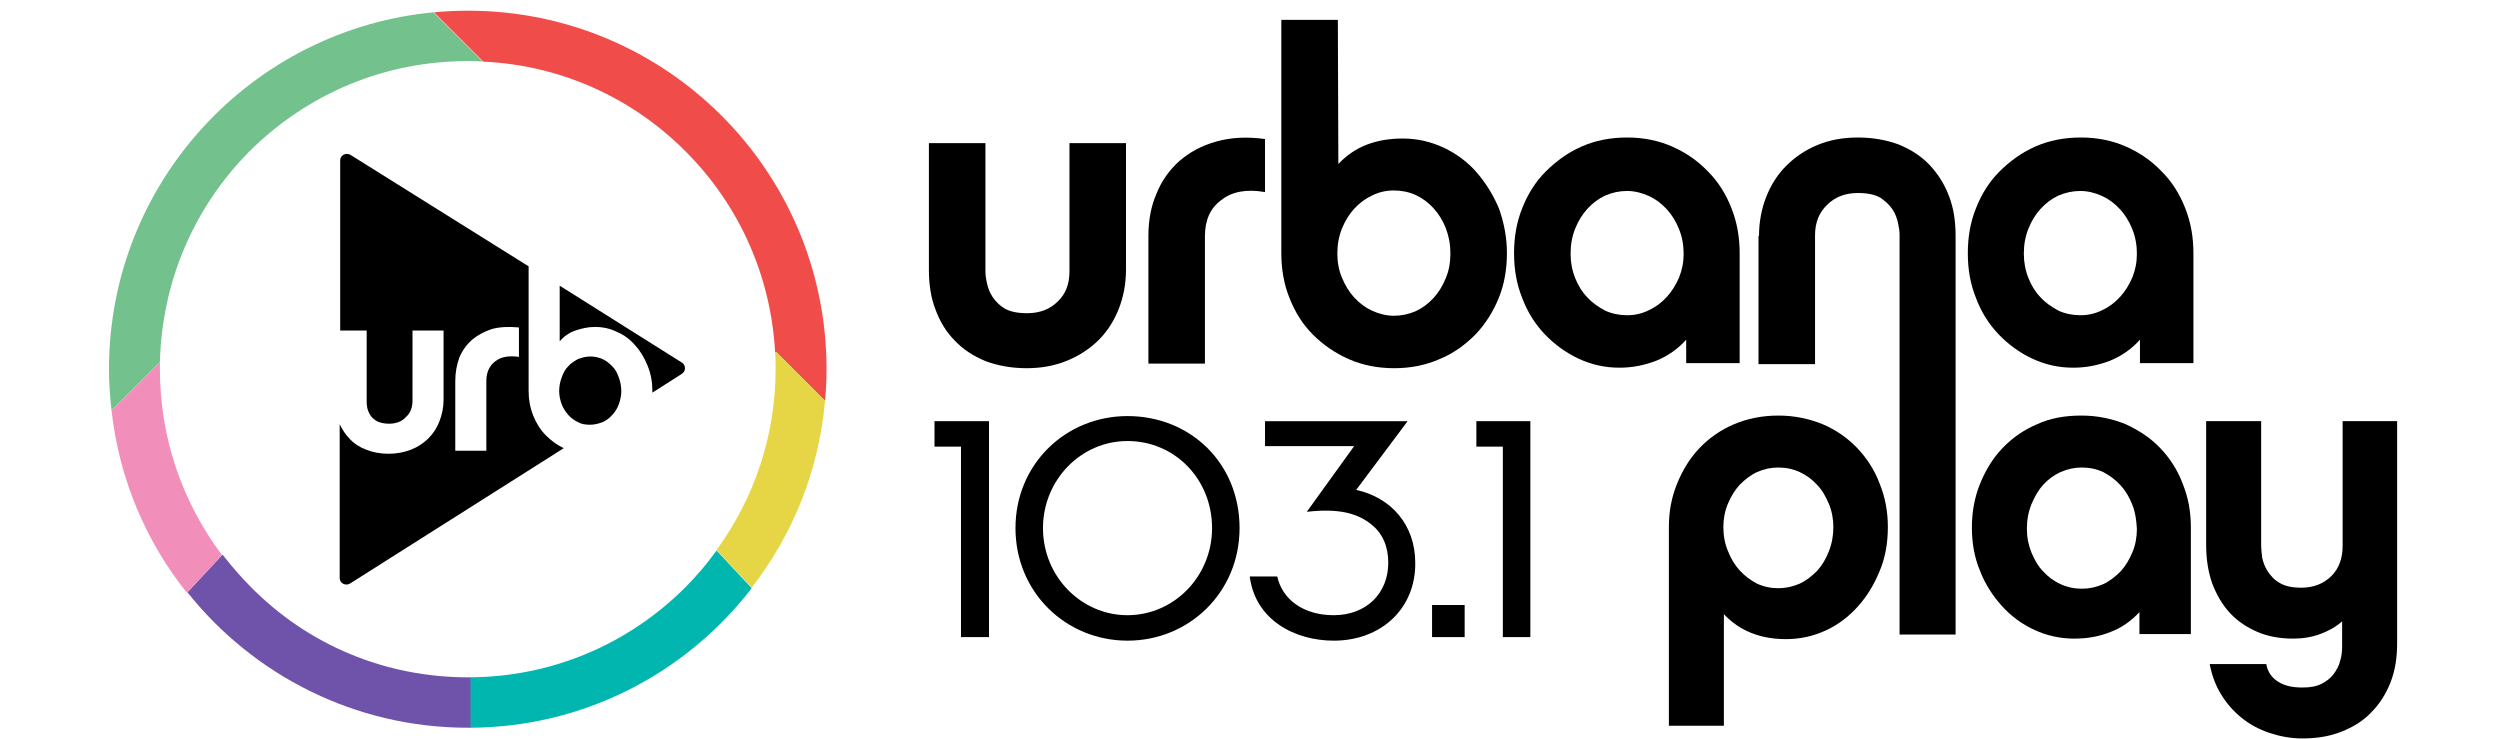 <?xml version="1.0" encoding="utf-8"?>
<!-- Generator: Adobe Illustrator 25.4.1, SVG Export Plug-In . SVG Version: 6.00 Build 0)  -->
<svg version="1.1" id="Capa_1" xmlns="http://www.w3.org/2000/svg" xmlns:xlink="http://www.w3.org/1999/xlink" x="0px" y="0px"
	 viewBox="0 0 490.9 145.2" style="enable-background:new 0 0 490.9 145.2;" xml:space="preserve">
<style type="text/css">
	.st0{fill-rule:evenodd;clip-rule:evenodd;fill:#EF4C4A;}
	.st1{fill-rule:evenodd;clip-rule:evenodd;fill:#E6D646;}
	.st2{fill-rule:evenodd;clip-rule:evenodd;fill:#00B6AF;}
	.st3{fill-rule:evenodd;clip-rule:evenodd;fill:#73C28D;}
	.st4{fill-rule:evenodd;clip-rule:evenodd;fill:#6F53AA;}
	.st5{fill-rule:evenodd;clip-rule:evenodd;fill:#F18FBA;}
	.st6{fill-rule:evenodd;clip-rule:evenodd;}
</style>
<g>
	<path class="st0" d="M162.3,72.5c0,2.1-0.1,4.2-0.3,6.2l-9.5-9.5l-0.3,0c-0.8-14.9-7-28.9-17.6-39.5C123.9,19,109.9,12.8,94.9,12.1
		l-9.5-9.5l0-0.2c2.2-0.2,4.3-0.3,6.5-0.3C130.8,2.1,162.3,33.6,162.3,72.5z"/>
	<path class="st1" d="M152.5,69.2l9.5,9.5c-1.2,13.8-6.4,26.4-14.4,36.7l-6.9-7.4c7.5-10.3,11.6-22.6,11.6-35.6c0-1.1,0-2.2-0.1-3.2
		L152.5,69.2z"/>
	<path class="st2" d="M140.7,108.1l6.9,7.4c-12.8,16.6-32.8,27.3-55.3,27.4V133c16-0.1,31-6.4,42.3-17.7
		C136.9,113,138.9,110.6,140.7,108.1z"/>
	<path class="st3" d="M85.3,2.6l9.5,9.5c-1-0.1-2-0.1-3-0.1c-16.2,0-31.3,6.3-42.8,17.7C38,40.8,31.8,55.4,31.4,71.1l-9.5,9.5
		c-0.3-2.6-0.5-5.3-0.5-8.1c0-36.7,28.1-66.8,63.9-70.1L85.3,2.6z"/>
	<path class="st4" d="M92.4,133v9.9c-0.2,0-0.3,0-0.5,0c-22.3,0-42.2-10.4-55.1-26.6l6.9-7.4c1.7,2.2,3.5,4.3,5.5,6.3
		C60.5,126.7,75.7,133,91.9,133C92,133,92.2,133,92.4,133z"/>
	<path class="st5" d="M43.6,109l-6.9,7.4c-8-10-13.3-22.3-14.8-35.8l9.5-9.5c0,0.5,0,1,0,1.4C31.4,85.8,35.7,98.5,43.6,109z"/>
</g>
<path class="st6" d="M120.2,71.9c-0.6-0.6-1.2-1.1-1.9-1.4c-0.7-0.3-1.5-0.5-2.4-0.5c-0.8,0-1.6,0.2-2.4,0.5
	c-0.7,0.4-1.4,0.8-1.9,1.4c-0.6,0.6-1,1.3-1.3,2.2c-0.3,0.8-0.5,1.7-0.5,2.7c0,0.9,0.2,1.8,0.5,2.6c0.3,0.8,0.8,1.5,1.3,2.1
	c0.6,0.6,1.2,1.1,1.9,1.4c0.7,0.4,1.5,0.5,2.4,0.5c0.8,0,1.6-0.2,2.4-0.5c0.7-0.3,1.4-0.8,1.9-1.4c0.6-0.6,1-1.3,1.3-2.1
	c0.3-0.8,0.5-1.7,0.5-2.6c0-1-0.2-1.9-0.5-2.7C121.2,73.2,120.8,72.5,120.2,71.9z"/>
<path class="st6" d="M133.9,71.2l-24-15.1l0,10.9c0.9-1,1.9-1.7,3.1-2.1c1.2-0.4,2.4-0.7,3.8-0.7c1.6,0,3,0.3,4.4,1
	c1.4,0.6,2.6,1.5,3.6,2.7c1,1.1,1.8,2.5,2.4,4c0.6,1.5,0.9,3.1,0.9,4.8c0,0.1,0,0.3,0,0.4l5.8-3.7C134.7,72.9,134.7,71.7,133.9,71.2
	z"/>
<path class="st6" d="M102,70.1c-1.9-0.3-3.5-0.1-4.7,0.8c-1.2,0.9-1.8,2.2-1.8,3.9v13.7h-6.1V74.8c0-1.7,0.3-3.2,0.8-4.6
	c0.6-1.4,1.4-2.5,2.5-3.5c1.1-0.9,2.4-1.6,3.9-2.1c1.5-0.4,3.3-0.5,5.3-0.3V70.1L102,70.1z M107.2,85.5c-1.1-1.1-1.9-2.4-2.5-3.9
	c-0.6-1.5-0.9-3.1-0.9-4.8V52.3L68.8,30.4c-0.9-0.5-2,0.1-2,1.1v33.4H72v13.8c0,0.3,0,0.8,0.1,1.3c0.1,0.5,0.3,1,0.6,1.5
	c0.3,0.5,0.8,0.9,1.3,1.2c0.6,0.3,1.4,0.5,2.4,0.5c1.3,0,2.5-0.4,3.3-1.3c0.9-0.8,1.3-1.9,1.3-3.2V64.9h6.1v13.6
	c0,1.5-0.3,2.9-0.8,4.2c-0.5,1.3-1.2,2.4-2.2,3.4c-0.9,0.9-2.1,1.7-3.4,2.2c-1.3,0.5-2.8,0.8-4.4,0.8c-1.7,0-3.1-0.3-4.4-0.8
	c-1.3-0.5-2.4-1.2-3.3-2.2c-0.8-0.8-1.4-1.8-1.9-2.8v30.2c0,1,1.1,1.6,2,1.1l42-26.6C109.4,87.4,108.2,86.5,107.2,85.5z"/>
<path class="st6" d="M221.1,53c0,2.7-0.5,5.3-1.4,7.6c-0.9,2.3-2.2,4.4-3.9,6.1c-1.7,1.7-3.8,3.1-6.2,4.1c-2.4,1-5.1,1.5-8,1.5
	c-3,0-5.7-0.5-8.1-1.4c-2.4-1-4.4-2.3-6-4c-1.7-1.7-2.9-3.7-3.8-6.1c-0.9-2.3-1.3-4.9-1.3-7.8V28.1h11.1v25.2c0,0.6,0.1,1.4,0.3,2.3
	c0.2,0.9,0.5,1.8,1.1,2.7c0.6,0.9,1.4,1.7,2.4,2.3c1.1,0.6,2.5,0.9,4.4,0.9c2.5,0,4.5-0.8,6-2.3c1.6-1.5,2.3-3.5,2.3-5.9V28.1h11.1
	V53z"/>
<path class="st6" d="M248.3,37.7c-3.5-0.6-6.4-0.1-8.5,1.6c-2.2,1.6-3.2,4-3.2,7.1v25h-11.1v-25c0-3.1,0.5-5.9,1.6-8.4
	c1-2.5,2.5-4.6,4.5-6.4c2-1.7,4.3-3,7.2-3.8c2.8-0.8,6-1,9.6-0.5V37.7z"/>
<path class="st6" d="M284.8,49.8c0-1.8-0.3-3.4-0.9-5c-0.6-1.5-1.4-2.8-2.4-3.9c-1-1.1-2.2-2-3.5-2.6c-1.3-0.6-2.8-0.9-4.3-0.9
	c-1.5,0-2.9,0.3-4.3,1c-1.3,0.6-2.5,1.5-3.5,2.6c-1,1.1-1.8,2.4-2.4,3.9c-0.6,1.5-0.9,3.1-0.9,4.9c0,1.7,0.3,3.3,0.9,4.7
	c0.6,1.5,1.4,2.8,2.4,3.9c1,1.1,2.2,2,3.5,2.6c1.3,0.6,2.8,1,4.3,1c1.5,0,2.9-0.3,4.3-0.9c1.3-0.6,2.5-1.5,3.5-2.6
	c1-1.1,1.8-2.4,2.4-3.9C284.5,53.2,284.8,51.6,284.8,49.8L284.8,49.8z M295.9,49.7c0,3.1-0.5,6.1-1.6,8.8c-1.1,2.7-2.6,5.1-4.6,7.2
	c-2,2-4.3,3.7-7,4.8c-2.7,1.2-5.7,1.8-8.9,1.8c-3.3,0-6.3-0.6-9-1.8c-2.7-1.2-5-2.8-7-4.8c-2-2-3.5-4.4-4.6-7.2
	c-1.1-2.7-1.6-5.7-1.6-8.8V3.9h11.1l0.1,28.3c1.6-1.7,3.5-3,5.6-3.8c2.1-0.8,4.4-1.2,7-1.2c2.9,0,5.5,0.6,8.1,1.8
	c2.5,1.2,4.7,2.8,6.5,4.9c1.8,2.1,3.3,4.5,4.4,7.2C295.3,43.7,295.9,46.6,295.9,49.7z"/>
<path class="st6" d="M330.6,49.8c0-1.7-0.3-3.3-0.9-4.8c-0.6-1.5-1.4-2.8-2.4-3.9c-1-1.1-2.2-2-3.5-2.6c-1.3-0.6-2.8-1-4.3-1
	c-1.5,0-2.9,0.3-4.3,0.9c-1.3,0.6-2.5,1.5-3.5,2.6c-1,1.1-1.8,2.4-2.4,3.9c-0.6,1.5-0.9,3.1-0.9,4.9c0,1.7,0.3,3.3,0.9,4.8
	c0.6,1.5,1.4,2.8,2.4,3.8c1,1.1,2.2,1.9,3.5,2.6c1.3,0.6,2.8,0.9,4.3,0.9c1.5,0,2.9-0.3,4.3-1c1.3-0.6,2.5-1.5,3.5-2.6
	c1-1.1,1.8-2.4,2.4-3.8C330.3,53,330.6,51.5,330.6,49.8L330.6,49.8z M341.6,71.3h-10.5v-4.6c-1.6,1.8-3.6,3.2-5.8,4.1
	c-2.3,0.9-4.7,1.4-7.3,1.4c-2.9,0-5.5-0.6-8.1-1.8c-2.5-1.2-4.7-2.8-6.6-4.8c-1.9-2-3.4-4.4-4.4-7.1c-1.1-2.7-1.6-5.6-1.6-8.8
	c0-3.1,0.5-6.1,1.6-8.8c1.1-2.8,2.6-5.2,4.6-7.2c2-2,4.3-3.7,7-4.9c2.7-1.2,5.7-1.8,9-1.8c3.2,0,6.2,0.6,8.9,1.8
	c2.7,1.2,5,2.8,7,4.9c2,2,3.5,4.4,4.6,7.2c1.1,2.8,1.6,5.7,1.6,8.8V71.3z"/>
<path class="st6" d="M345.4,46.3c0-2.7,0.5-5.3,1.4-7.6c0.9-2.3,2.2-4.4,3.9-6.1c1.7-1.7,3.7-3.1,6.1-4.1c2.4-1,5-1.5,8-1.5
	c3,0,5.7,0.5,8.1,1.4c2.4,1,4.4,2.3,6,4c1.6,1.7,2.9,3.7,3.8,6.1c0.9,2.3,1.3,4.9,1.3,7.8v78.3H373V46.1c0-0.6-0.1-1.4-0.3-2.3
	c-0.2-0.9-0.5-1.8-1.1-2.7c-0.6-0.9-1.4-1.6-2.4-2.3c-1.1-0.6-2.5-0.9-4.4-0.9c-2.5,0-4.5,0.8-6,2.3c-1.6,1.5-2.4,3.5-2.4,6v25.3
	h-11.1V46.3z"/>
<path class="st6" d="M419.6,49.8c0-1.7-0.3-3.3-0.9-4.8c-0.6-1.5-1.4-2.8-2.4-3.9c-1-1.1-2.2-2-3.5-2.6c-1.3-0.6-2.8-1-4.3-1
	c-1.5,0-2.9,0.3-4.3,0.9c-1.3,0.6-2.5,1.5-3.5,2.6c-1,1.1-1.8,2.4-2.4,3.9c-0.6,1.5-0.9,3.1-0.9,4.9c0,1.7,0.3,3.3,0.9,4.8
	c0.6,1.5,1.4,2.8,2.4,3.8c1,1.1,2.2,1.9,3.5,2.6c1.3,0.6,2.8,0.9,4.3,0.9c1.5,0,2.9-0.3,4.3-1c1.3-0.6,2.5-1.5,3.5-2.6
	c1-1.1,1.8-2.4,2.4-3.8C419.3,53,419.6,51.5,419.6,49.8L419.6,49.8z M430.7,71.3h-10.5v-4.6c-1.6,1.8-3.6,3.2-5.8,4.1
	c-2.3,0.9-4.7,1.4-7.3,1.4c-2.9,0-5.5-0.6-8.1-1.8c-2.5-1.2-4.7-2.8-6.6-4.8c-1.9-2-3.4-4.4-4.4-7.1c-1.1-2.7-1.6-5.6-1.6-8.8
	c0-3.1,0.5-6.1,1.6-8.8c1.1-2.8,2.6-5.2,4.6-7.2c2-2,4.3-3.7,7-4.9c2.7-1.2,5.7-1.8,9-1.8c3.2,0,6.2,0.6,8.9,1.8
	c2.7,1.2,5,2.8,7,4.9c2,2,3.5,4.4,4.6,7.2c1.1,2.8,1.6,5.7,1.6,8.8V71.3z"/>
<path class="st6" d="M359.1,98.9c-0.6-1.4-1.3-2.7-2.3-3.7c-1-1.1-2.1-1.9-3.4-2.5c-1.3-0.6-2.7-0.9-4.2-0.9c-1.5,0-2.8,0.3-4.2,0.9
	c-1.3,0.6-2.4,1.5-3.4,2.5c-1,1.1-1.7,2.3-2.3,3.7c-0.6,1.4-0.9,3-0.9,4.6c0,1.7,0.3,3.3,0.9,4.7c0.6,1.5,1.3,2.7,2.3,3.8
	c1,1.1,2.1,1.9,3.4,2.6c1.3,0.6,2.7,0.9,4.2,0.9c1.5,0,2.8-0.3,4.2-0.9c1.3-0.6,2.4-1.5,3.4-2.5c1-1.1,1.7-2.3,2.3-3.8
	c0.6-1.5,0.9-3.1,0.9-4.8C360,101.9,359.7,100.3,359.1,98.9L359.1,98.9z M369.1,112.1c-1.1,2.7-2.5,5-4.3,7c-1.8,2-3.9,3.6-6.3,4.7
	c-2.4,1.1-5,1.7-7.8,1.7c-5,0-9.1-1.6-12.2-4.9v21.9h-10.8v-39c0-3,0.5-5.8,1.6-8.5c1.1-2.7,2.5-5,4.4-7c1.9-2,4.2-3.6,6.8-4.7
	c2.6-1.1,5.5-1.7,8.7-1.7c3.1,0,6,0.6,8.7,1.7c2.6,1.1,4.9,2.7,6.8,4.7c1.9,2,3.4,4.3,4.4,7c1.1,2.7,1.6,5.5,1.6,8.5
	C370.7,106.6,370.2,109.5,369.1,112.1z"/>
<path class="st6" d="M418.7,99.1c-0.6-1.5-1.3-2.7-2.3-3.8c-1-1.1-2.1-1.9-3.4-2.6c-1.3-0.6-2.7-0.9-4.2-0.9c-1.5,0-2.8,0.3-4.2,0.9
	c-1.3,0.6-2.4,1.4-3.4,2.5c-1,1.1-1.7,2.4-2.3,3.8c-0.6,1.5-0.9,3.1-0.9,4.8c0,1.7,0.3,3.2,0.9,4.7c0.6,1.4,1.3,2.7,2.3,3.7
	c1,1.1,2.1,1.9,3.4,2.5c1.3,0.6,2.7,0.9,4.2,0.9c1.5,0,2.8-0.3,4.2-0.9c1.3-0.6,2.4-1.5,3.4-2.5c1-1.1,1.7-2.3,2.3-3.7
	c0.6-1.4,0.9-3,0.9-4.6C419.5,102.1,419.3,100.6,418.7,99.1L418.7,99.1z M420.1,124.6v-4.4c-1.6,1.7-3.5,3.1-5.7,3.9
	c-2.2,0.9-4.6,1.3-7.1,1.3c-2.8,0-5.4-0.6-7.8-1.7c-2.4-1.1-4.6-2.7-6.4-4.7c-1.8-2-3.3-4.3-4.3-6.9c-1.1-2.6-1.6-5.5-1.6-8.5
	c0-3,0.5-5.9,1.6-8.6c1.1-2.7,2.5-5,4.4-7c1.9-2,4.2-3.6,6.8-4.7c2.6-1.2,5.5-1.7,8.7-1.7c3.1,0,6,0.6,8.7,1.7
	c2.6,1.2,4.9,2.7,6.8,4.7c1.9,2,3.4,4.3,4.4,7c1.1,2.7,1.6,5.5,1.6,8.6v20.9H420.1z"/>
<path class="st6" d="M469.4,134c-0.9,2.3-2.2,4.3-3.8,5.9c-1.6,1.7-3.6,2.9-5.9,3.8c-2.3,0.9-4.8,1.3-7.6,1.3
	c-2.3,0-4.4-0.4-6.5-1.1c-2.1-0.7-3.9-1.7-5.5-3c-1.6-1.3-2.9-2.8-4-4.6c-1.1-1.8-1.8-3.8-2.2-5.9H445c0.3,1.6,1.1,2.7,2.4,3.5
	c1.3,0.8,2.8,1.1,4.7,1.1c1.5,0,2.7-0.2,3.7-0.7c1-0.5,1.8-1.1,2.4-1.9c0.6-0.8,1.1-1.7,1.3-2.6c0.3-0.9,0.4-1.9,0.4-2.9v-4.9
	c-1.2,1.1-2.7,1.9-4.3,2.5c-1.6,0.6-3.4,0.9-5.3,0.9c-2.5,0-4.9-0.4-7-1.3c-2.1-0.9-3.9-2.1-5.4-3.7c-1.5-1.6-2.6-3.5-3.5-5.8
	c-0.8-2.3-1.2-4.8-1.2-7.5V82.7H444v24.5c0,0.6,0.1,1.4,0.2,2.3c0.2,0.9,0.5,1.8,1.1,2.7s1.3,1.7,2.4,2.3c1,0.6,2.4,0.9,4.2,0.9
	c2.4,0,4.4-0.8,5.9-2.3c1.5-1.5,2.2-3.5,2.2-5.9V82.7h10.7v43.6C470.7,129.2,470.3,131.7,469.4,134z"/>
<polygon class="st6" points="194.2,125.1 188.7,125.1 188.7,87.7 183.5,87.7 183.5,82.7 194.2,82.7 "/>
<path class="st6" d="M238,103.7c0-9.6-7.3-17.1-16.6-17.1c-9.2,0-16.6,7.7-16.6,17.1c0,9.5,7.5,17.1,16.6,17.1
	C230.5,120.8,238,113.2,238,103.7L238,103.7z M243.4,103.7c0,12.6-9.9,22.1-22,22.1s-22-9.5-22-22.1c0-12.6,9.9-22,22-22
	C233.7,81.7,243.4,90.9,243.4,103.7z"/>
<rect x="281.2" y="118.8" class="st6" width="6.4" height="6.3"/>
<path class="st6" d="M261.9,125.8c-7.6,0-15.4-4-16.5-12.6h5.4c1,4.5,5.1,7.6,11.1,7.6c6.4,0,10.7-4.3,10.7-10.3c0-3-1-5.7-3.3-7.5
	c-2.8-2.3-6.6-3.2-12.7-2.5l9.3-12.9h-17.5v-4.9h28l-10.1,13.5c6.9,1.5,11.6,6.9,11.6,14.3C278,119.5,271.2,125.8,261.9,125.8z"/>
<polygon class="st6" points="300.5,125.1 295.1,125.1 295.1,87.7 289.9,87.7 289.9,82.7 300.5,82.7 "/>
</svg>
